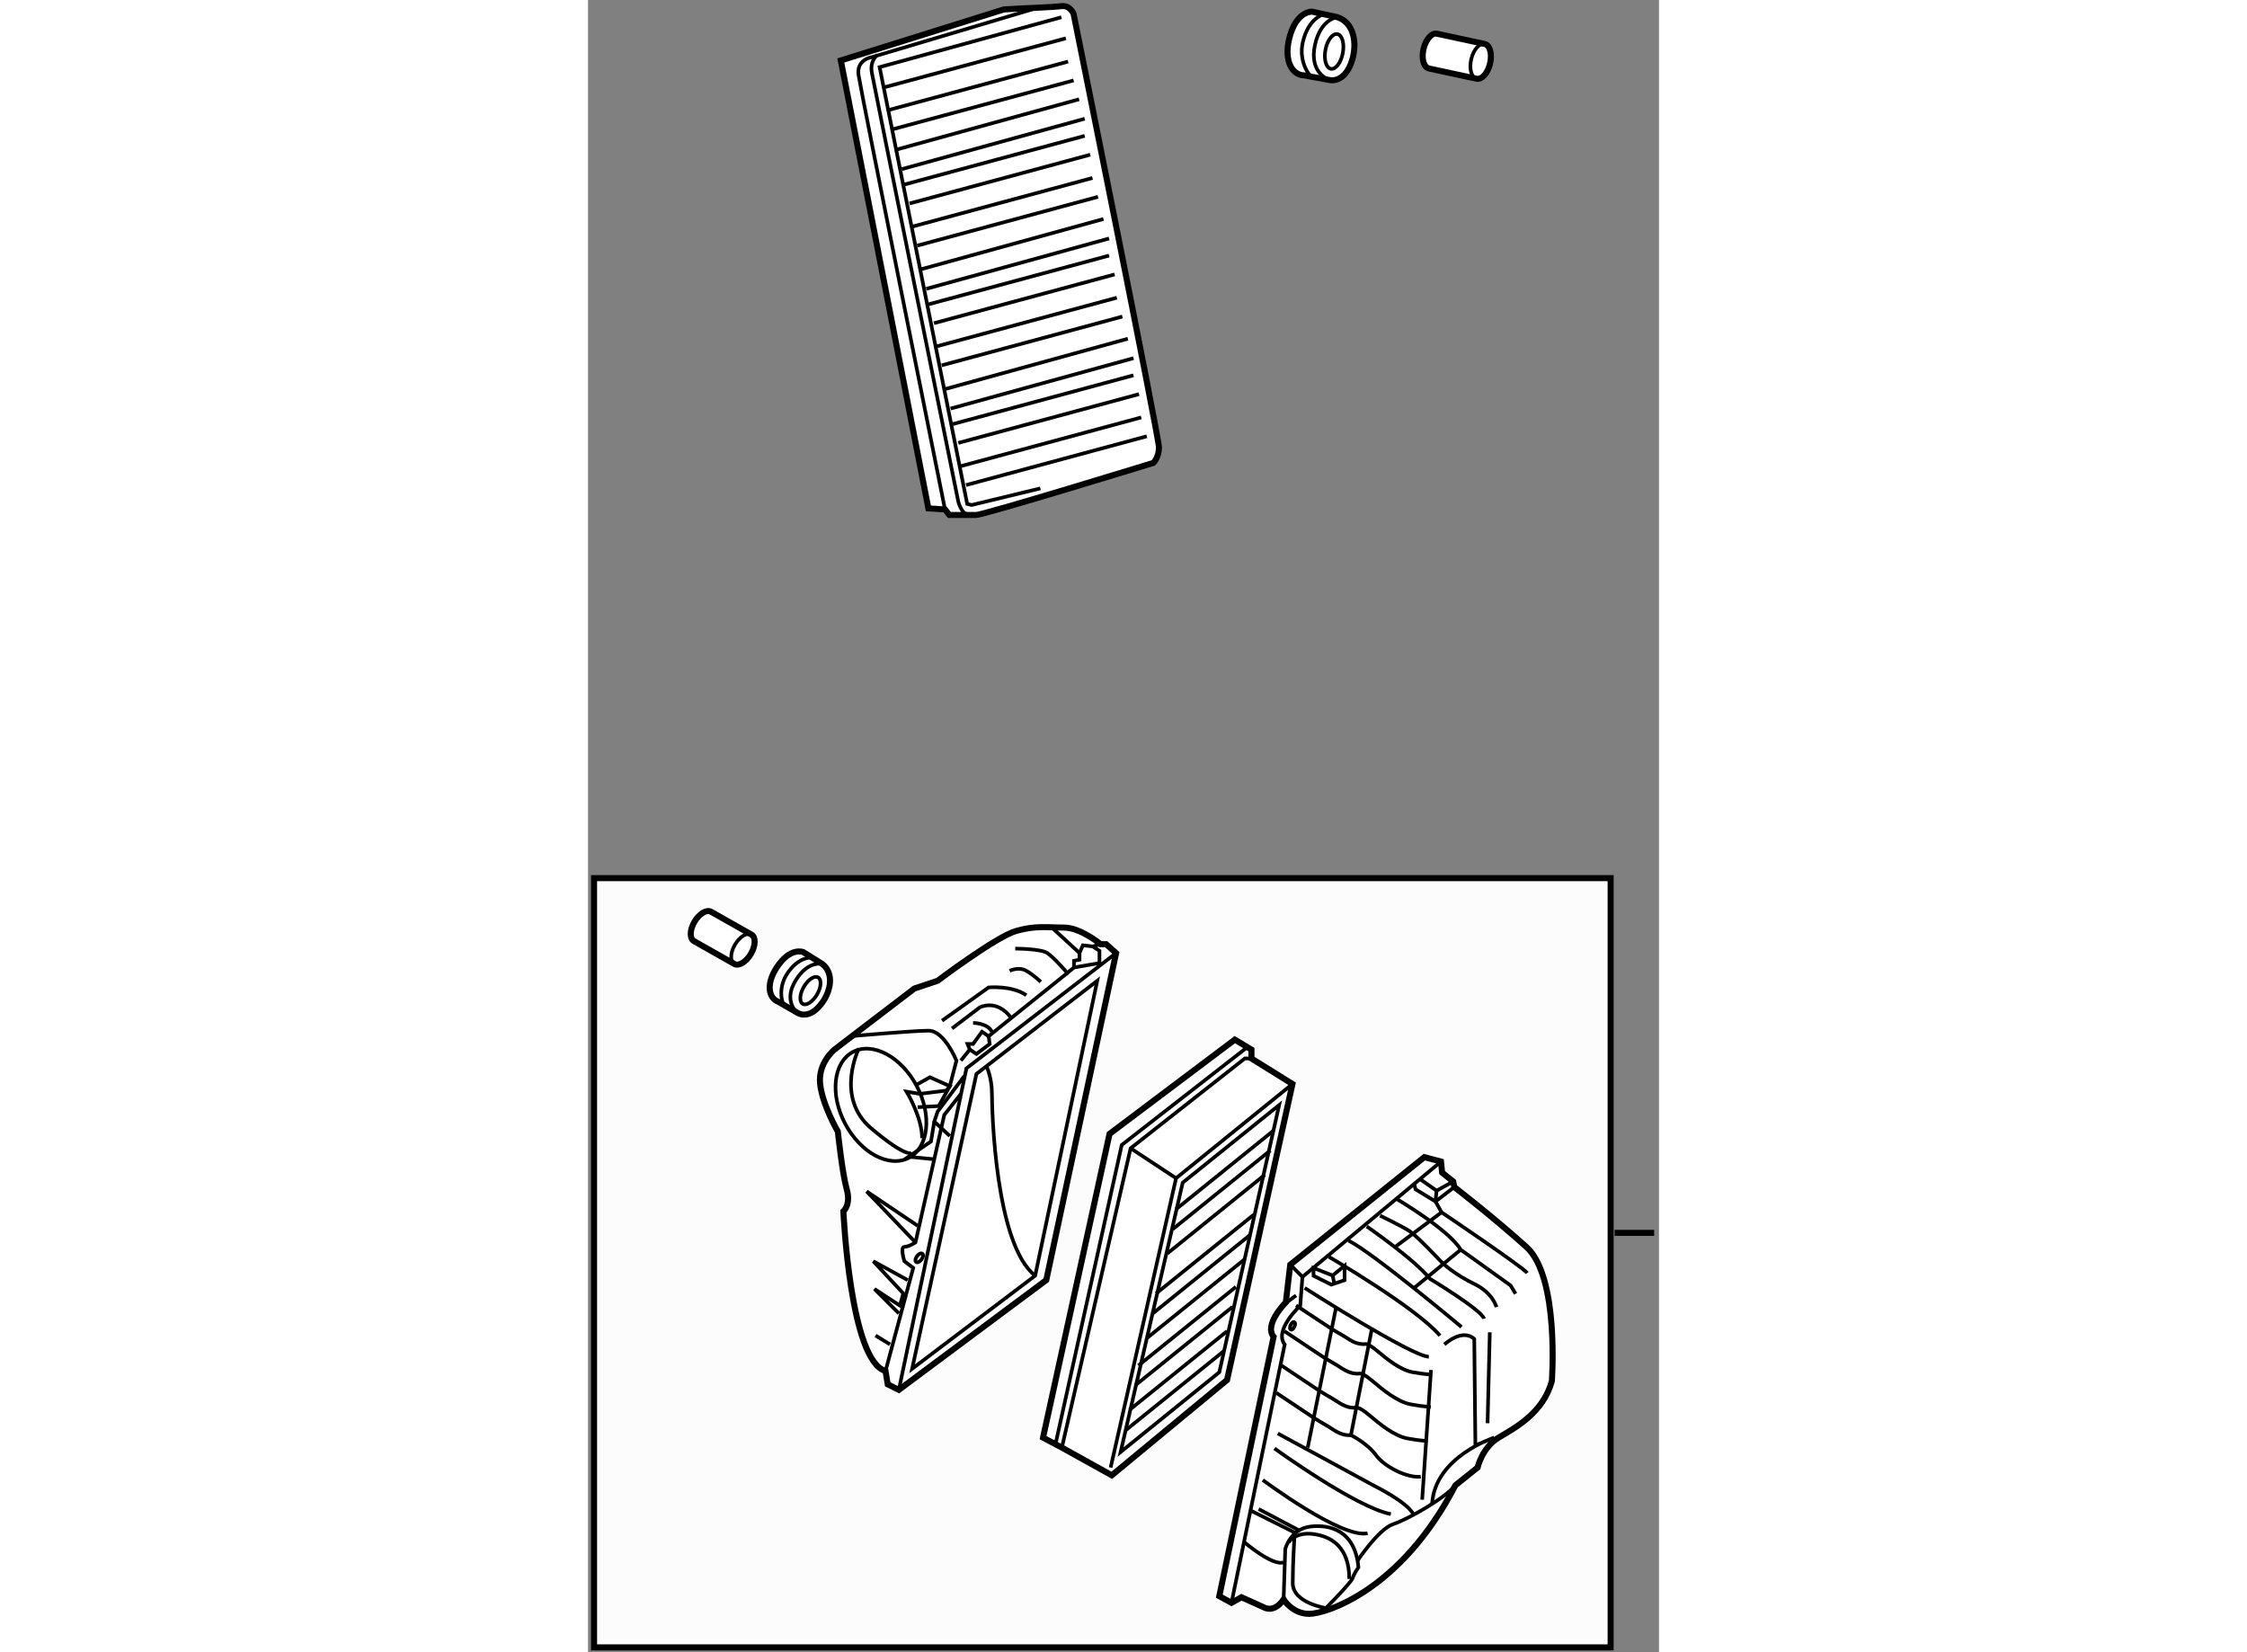 <?xml version="1.0" encoding="utf-8"?>
<!-- Generator: Adobe Illustrator 15.1.0, SVG Export Plug-In . SVG Version: 6.00 Build 0)  -->
<!DOCTYPE svg PUBLIC "-//W3C//DTD SVG 1.1//EN" "http://www.w3.org/Graphics/SVG/1.1/DTD/svg11.dtd">
<svg version="1.1" xmlns="http://www.w3.org/2000/svg" xmlns:xlink="http://www.w3.org/1999/xlink" x="0px" y="0px" width="244.8px"
	 height="180px" viewBox="124.107 8.843 88.559 136.619" enable-background="new 0 0 244.8 180" xml:space="preserve">
	
<rect x="124.107" y="8.843" width="88.559" height="136.619" fill="#808080" stroke="none"/>
	
<g><rect x="124.607" y="81.455" fill="#FCFCFC" stroke="#000000" stroke-width="0.5" width="84.06" height="63.607"></rect><line fill="none" stroke="#000000" stroke-width="0.5" x1="212.266" y1="110.787" x2="208.994" y2="110.787"></line></g><g><path fill="#FFFFFF" stroke="#000000" stroke-width="0.5" d="M151.091,90.584l-6.6,5.042c0,0-1.375,1.1-1.191,2.841
				c0.184,1.742,1.466,3.941,1.466,3.941s0.367,3.485,0.734,4.768c0.366,1.283-0.275,1.833-0.275,1.833s0.551,12.375,3.483,13.2
				l0.183,1.1l0.918,0.459L162,114.692l5.774-27.042l-0.825-0.733h-0.458c0,0-1.65-1.375-3.025-1.375s-2.291-0.184-3.941,0.275
				c-1.649,0.458-6.509,4.125-6.509,4.125L151.091,90.584z"></path><path fill="#FFFFFF" stroke="#000000" stroke-width="0.5" d="M182.175,113.417l-0.366,3.116c0,0-1.834,1.835-1.009,2.843
				l-4.491,21.45l1.007,0.55l0.825-0.459l1.834,0.825c0,0,0.825,0.551,1.65-0.642c0,0,0.733,1.191,2.108,1.191
				s7.608-1.926,12.1-10.634l1.833-1.466c0,0,0.367-1.65,1.742-2.476c1.375-0.824,3.667-2.016,4.4-4.675
				c0,0,0.641-8.616-2.109-11.091c-2.75-2.476-5.958-4.95-5.958-4.95l-0.092-0.459l-0.916-0.733l-0.093-0.916l-1.375-0.366
				L182.175,113.417z"></path><line fill="none" stroke="#000000" stroke-width="0.3" x1="179.563" y1="133.625" x2="183" y2="135.438"></line><ellipse transform="matrix(0.884 -0.468 0.468 0.884 -29.618 81.1)" fill="none" stroke="#000000" stroke-width="0.3" cx="148.295" cy="100.117" rx="3.345" ry="4.949"></ellipse><polyline fill="none" stroke="#000000" stroke-width="0.3" points="167.774,87.65 155.399,97.184 149.809,123.768 		"></polyline><path fill="none" stroke="#000000" stroke-width="0.3" d="M148.708,122.209l2.292-8.525l-0.734-0.55c0,0-0.367-1.191,0-1.191
				s0.918-0.366,0.918-0.366l2.382-10.543l1.375-1.741"></path><polyline fill="none" stroke="#000000" stroke-width="0.3" points="155.216,97.826 153.016,100.759 152.741,101.584 
				154.024,102.776 		"></polyline><path fill="none" stroke="#000000" stroke-width="0.3" d="M159.434,87.284c0,0,2.107,0,2.657,0.366s1.65,1.65,1.65,1.65
				l0.55-0.458v-0.55l0.459-0.092v-0.55l0.274-0.641l0.825,0.091l0.642-0.183"></path><polyline fill="none" stroke="#000000" stroke-width="0.3" points="154.94,96.542 155.675,95.626 155.491,95.167 155.949,95.167 
				156.684,94.158 157.233,94.526 163.741,89.3 		"></polyline><polygon fill="none" stroke="#000000" stroke-width="0.3" points="166.216,89.942 156.225,97.643 150.908,122.026 
				161.083,114.326 		"></polygon><path fill="none" stroke="#000000" stroke-width="0.3" d="M146.508,95.533c0,0-2.017,4.033,1.008,6.601
				c3.025,2.567,3.393,2.018,3.393,2.018"></path><path fill="none" stroke="#000000" stroke-width="0.3" d="M151.366,100.393l1.742-0.092l0.916-1.649l0.55-2.109
				c0,0-1.007-2.475-2.291-2.475c-1.283,0-6.509,0.459-6.509,0.459"></path><polyline fill="none" stroke="#000000" stroke-width="0.3" points="152.741,104.701 150.611,104.491 152.466,103.233 
				152.741,101.584 		"></polyline><polyline fill="none" stroke="#000000" stroke-width="0.3" points="151.366,110.201 147.149,107.358 151.184,111.576 		"></polyline><path fill="none" stroke="#000000" stroke-width="0.3" d="M157.05,97.001c0,0,0.458,0.916,0.458,2.291s0.275,12.468,3.575,15.034"></path><path fill="none" stroke="#000000" stroke-width="0.3" d="M153.383,93.242l3.851-2.75c0,0,1.925-0.183,3.116,0.643"></path><path fill="none" stroke="#000000" stroke-width="0.3" d="M151.733,102.959c0-1.743-1.284-3.851-1.284-3.851l1.101,0.184
				l2.2-0.274l0.274-0.366l-1.649-0.734l-1.124,0.634"></path><polyline fill="none" stroke="#000000" stroke-width="0.3" points="150.541,114.692 147.699,113.134 150.175,115.792 
				149.899,116.801 147.791,115.426 149.809,117.442 		"></polyline><line fill="none" stroke="#000000" stroke-width="0.3" x1="147.883" y1="119.276" x2="149.074" y2="120.009"></line><ellipse transform="matrix(-0.801 -0.599 0.599 -0.801 205.183 294.009)" fill="none" stroke="#000000" stroke-width="0.3" cx="151.455" cy="112.903" rx="0.232" ry="0.429"></ellipse><polyline fill="none" stroke="#000000" stroke-width="0.3" points="155.675,95.626 156.225,95.992 157.324,95.167 157.233,94.526 
						"></polyline><path fill="none" stroke="#000000" stroke-width="0.3" d="M154.208,93.884l2.292-1.741c0,0,1.373-0.734,2.565,0.824"></path><path fill="none" stroke="#000000" stroke-width="0.3" d="M158.975,89.117c0,0,0.733-0.367,1.375,0s1.191,0.917,1.191,0.917"></path><line fill="none" stroke="#000000" stroke-width="0.3" x1="162.366" y1="85.45" x2="164.75" y2="87.65"></line><path fill="none" stroke="#000000" stroke-width="0.3" d="M155.949,93.426c0,0,1.192-0.001,1.559,0.732"></path><polyline fill="none" stroke="#000000" stroke-width="0.3" points="164.291,88.842 166.399,88.476 166.399,87.467 165.85,87.101 
						"></polyline><path fill="none" stroke="#000000" stroke-width="0.3" d="M178.394,136.38c0,0,2.337,1.993,3.231,1.649"></path><path fill="none" stroke="#000000" stroke-width="0.3" d="M194.641,104.893l-11.457,9.533L183,116.809
				c0,0-2.201,2.018-1.284,3.209l-4.4,21.358"></path><polyline fill="none" stroke="#000000" stroke-width="0.3" points="195.741,107.001 194.184,108.192 192.533,107.184 
				192.44,106.817 		"></polyline><path fill="none" stroke="#000000" stroke-width="0.3" d="M185.383,112.776c0,0,7.242,4.215,9.167,6.507"></path><line fill="none" stroke="#000000" stroke-width="0.3" x1="183.184" y1="114.426" x2="182.175" y2="113.417"></line><polygon fill="none" stroke="#000000" stroke-width="0.3" points="186.666,113.509 186.666,114.701 185.565,115.067 
				184.1,114.334 184.1,113.692 185.681,114.311 		"></polygon><path fill="none" stroke="#000000" stroke-width="0.3" d="M183.366,115.342c0,0,8.892,5.685,10.267,5.685"></path><path fill="none" stroke="#000000" stroke-width="0.3" d="M194.916,120.018c0,0,1.466-1.376,2.475-0.459l0.093,8.8l1.558-0.642
				c0,0-4.857,1.56-5.133,5.409"></path><line fill="none" stroke="#000000" stroke-width="0.3" x1="193.815" y1="122.126" x2="193.083" y2="132.851"></line><line fill="none" stroke="#000000" stroke-width="0.3" x1="198.675" y1="119.009" x2="198.491" y2="126.526"></line><path fill="none" stroke="#000000" stroke-width="0.3" d="M181.625,141.101l0.137-4.171c0,0,0.413-1.65,2.063-1.856
				c1.65-0.206,3.713,0.344,3.988,3.369c0,0-0.344,0.481-0.481,0.894s-2.612,2.888-2.612,2.888"></path><path fill="none" stroke="#000000" stroke-width="0.3" d="M180.868,128.611c0,0,6.737,4.881,9.625,5.431"></path><path fill="none" stroke="#000000" stroke-width="0.3" d="M181.144,127.373l7.975,4.332c0,0,2.682,1.306,3.231,2.337"></path><path fill="none" stroke="#000000" stroke-width="0.3" d="M187.743,137.893c0,0,1.719-2.613,2.956-3.025
				c1.238-0.412,4.286-2.155,5.134-3.209"></path><line fill="none" stroke="#000000" stroke-width="0.3" x1="185.956" y1="116.992" x2="183.618" y2="128.542"></line><path fill="none" stroke="#000000" stroke-width="0.3" d="M188.912,118.779l-1.719,8.731c0,0,1.375,0.688,2.063,1.65
				c0.688,0.962,2.612,1.925,3.713,1.787"></path><path fill="none" stroke="#000000" stroke-width="0.3" d="M181.006,124.005l2.888,1.925c0,0,0.618,0.412,1.237,0.756
				s1.169,0.895,2.063,0.825"></path><path fill="none" stroke="#000000" stroke-width="0.3" d="M181.418,121.736l2.888,1.925c0,0,0.619,0.412,1.237,0.756
				c0.619,0.344,1.169,0.894,2.063,0.825c0,0,0.207-0.138,1.101,0.619c0.894,0.756,2.063,1.719,3.162,1.925
				c1.101,0.206,1.65,0.206,1.65,0.206"></path><path fill="none" stroke="#000000" stroke-width="0.3" d="M181.693,118.917l2.888,1.925c0,0,0.618,0.413,1.237,0.757
				s1.169,0.894,2.063,0.825c0,0,0.206-0.138,1.1,0.618c0.895,0.757,2.063,1.719,3.163,1.925c1.1,0.207,1.649,0.207,1.649,0.207"></path><path fill="none" stroke="#000000" stroke-width="0.3" d="M182.656,116.786l2.657,1.755c0,0,0.569,0.377,1.14,0.691
				c0.569,0.313,1.075,0.813,1.898,0.752c0,0,0.189-0.126,1.012,0.563c0.823,0.689,1.899,1.568,2.911,1.757
				c1.013,0.188,1.519,0.188,1.519,0.188"></path><path fill="none" stroke="#000000" stroke-width="0.3" d="M196.337,118.573c0,0-7.287-6.118-9.35-7.149"></path><path fill="none" stroke="#000000" stroke-width="0.3" d="M188.5,110.255c0,0,3.987,2.75,5.225,4.331c0,0,4.331,2.612,4.469,3.3"></path><path fill="none" stroke="#000000" stroke-width="0.3" d="M190.975,107.986c0,0,4.331,2.543,5.294,4.193l4.125,2.956l0.412,0.688"></path><polyline fill="none" stroke="#000000" stroke-width="0.3" points="192.899,106.336 194.274,107.299 195.649,106.542 		"></polyline><line fill="none" stroke="#000000" stroke-width="0.3" x1="192.418" y1="115.342" x2="196.269" y2="112.18"></line><line fill="none" stroke="#000000" stroke-width="0.3" x1="182.656" y1="115.961" x2="181.556" y2="116.786"></line><path fill="none" stroke="#000000" stroke-width="0.3" d="M199.225,116.924c0,0-0.275-1.169-1.856-1.926
				c-1.581-0.756-2.612-1.719-2.612-1.719s-2.063-2.199-2.682-2.612c-0.618-0.412-2.475-1.306-2.475-1.306"></path><line fill="none" stroke="#000000" stroke-width="0.3" x1="194.688" y1="109.086" x2="190.906" y2="111.904"></line><path fill="none" stroke="#000000" stroke-width="0.3" d="M179.906,131.224c0,0,6.531,4.881,8.662,4.399"></path><path fill="none" stroke="#000000" stroke-width="0.3" d="M194.274,107.299l-0.091,0.894l0.504,0.894c0,0,6.737,4.537,7.081,5.019
				"></path><line fill="none" stroke="#000000" stroke-width="0.3" x1="185.681" y1="114.311" x2="185.818" y2="114.998"></line><path fill="none" stroke="#000000" stroke-width="0.3" d="M182.037,136.38c0,0,0.55-0.894,2.063-0.688s2.956,1.1,2.956,3.712"></path><path fill="none" stroke="#000000" stroke-width="0.3" d="M185.131,141.811c0,0-2.75-0.412-2.75-2.063
				c0-1.649,0.138-3.781,0.138-3.781v-0.412l-3.713-1.856"></path><ellipse transform="matrix(-0.906 -0.423 0.423 -0.906 297.502 302.926)" fill="none" stroke="#000000" stroke-width="0.3" cx="182.38" cy="118.436" rx="0.172" ry="0.344"></ellipse></g>



	
<g><path fill="#FFFFFF" stroke="#000000" stroke-width="0.5" d="M141.428,92.591c0,0,0.957,0.673,2.055-0.851
				c0.69-0.957,0.992-2.409,0-3.189l-1.578-0.98c0,0-1.063-0.459-2.197,1.277c-0.924,1.415-0.638,2.55,0.143,2.834L141.428,92.591z"></path><path fill="none" stroke="#000000" stroke-width="0.3" d="M143.482,88.551c0,0-1.169-0.318-2.196,1.347
				c-1.085,1.76,0.142,2.693,0.142,2.693"></path><path fill="none" stroke="#000000" stroke-width="0.3" d="M142.722,88.019c0,0-1.204-0.178-2.196,1.417
				c-0.69,1.109-0.426,2.337-0.142,2.623"></path><path fill="none" stroke="#000000" stroke-width="0.3" d="M141.955,90.439c-0.352,0.604-0.392,1.236-0.09,1.412
				c0.301,0.174,0.83-0.174,1.182-0.777c0.352-0.602,0.391-1.234,0.09-1.409C142.834,89.489,142.306,89.837,141.955,90.439z"></path></g><g><path fill="#FFFFFF" stroke="#000000" stroke-width="0.5" d="M185.405,15.456c0,0,1.302,0.362,1.91-1.719
				c0.381-1.308,0.149-3.006-1.231-3.472l-2.1-0.458c0,0-1.333-0.089-1.897,2.239c-0.46,1.897,0.292,3.022,1.25,3.03L185.405,15.456z
				"></path><path fill="none" stroke="#000000" stroke-width="0.3" d="M186.084,10.264c0,0-1.396,0.104-1.871,2.315
				c-0.502,2.333,1.192,2.876,1.192,2.876"></path><path fill="none" stroke="#000000" stroke-width="0.3" d="M185.049,9.979c0,0-1.379,0.272-1.844,2.391
				c-0.322,1.474,0.439,2.709,0.859,2.909"></path><ellipse transform="matrix(-0.983 -0.185 0.185 -0.983 366.096 60.304)" fill="none" stroke="#000000" stroke-width="0.3" cx="185.866" cy="13.044" rx="0.73" ry="1.46"></ellipse></g>



	
<g><path fill="#FFFFFF" stroke="#000000" stroke-width="0.5" d="M137.635,86.129c0.361,0.214,0.333,0.93-0.063,1.597
				c-0.396,0.667-1.01,1.035-1.371,0.821l-3.345-1.893c-0.362-0.215-0.337-0.93,0.06-1.597c0.396-0.668,1.012-1.035,1.373-0.819
				L137.635,86.129z"></path><path fill="none" stroke="#000000" stroke-width="0.3" d="M136.201,88.547c-0.362-0.215-0.334-0.931,0.061-1.598
				c0.396-0.667,1.011-1.035,1.373-0.82"></path></g><g><path fill="#FFFFFF" stroke="#000000" stroke-width="0.5" d="M198.258,12.48c0.43,0.101,0.628,0.827,0.439,1.62
				c-0.188,0.792-0.688,1.354-1.119,1.252l-3.941-0.85c-0.432-0.103-0.629-0.827-0.441-1.619c0.187-0.794,0.69-1.354,1.12-1.251
				L198.258,12.48z"></path><path fill="none" stroke="#000000" stroke-width="0.3" d="M197.578,15.352c-0.427-0.102-0.625-0.829-0.436-1.621
				c0.187-0.793,0.686-1.354,1.115-1.251"></path></g>



	
<g><path fill="#FFFFFF" stroke="#000000" stroke-width="0.5" d="M145.011,13.843l7.241,37.034l1.375,0.091l0.367,0.458
				c0,0,1.559,0,2.2,0s14.666-4.309,14.666-4.309s0.459-0.458,0.459-1.283c0-0.825-7.059-35.842-7.059-35.842
				s-0.276-0.732-1.009-0.641s-3.208,0.183-3.208,0.183l-1.559,0.092L145.011,13.843z"></path><path fill="none" stroke="#000000" stroke-width="0.3" d="M161.419,9.443l-13.842,4.125c0,0-1.284,0.184-1.101,1.467
				s7.15,35.933,7.15,35.933"></path><polyline fill="none" stroke="#000000" stroke-width="0.3" points="163.252,10.268 148.219,14.393 155.461,50.51 155.827,50.602 
				161.511,49.227 		"></polyline><path fill="none" stroke="#000000" stroke-width="0.3" d="M148.035,13.385c0,0-0.642,0.458-0.458,1.467
				c0.184,1.008,7.149,35.475,7.149,35.475s0.275,1.008,0.734,1.008"></path><line fill="none" stroke="#000000" stroke-width="0.3" x1="170.311" y1="44.918" x2="155.369" y2="48.952"></line><line fill="none" stroke="#000000" stroke-width="0.3" x1="169.852" y1="43.359" x2="154.91" y2="47.393"></line><line fill="none" stroke="#000000" stroke-width="0.3" x1="169.668" y1="41.435" x2="154.727" y2="45.468"></line><line fill="none" stroke="#000000" stroke-width="0.3" x1="169.209" y1="39.876" x2="154.269" y2="43.91"></line><line fill="none" stroke="#000000" stroke-width="0.3" x1="169.211" y1="38.46" x2="154.092" y2="42.626"></line><line fill="none" stroke="#000000" stroke-width="0.3" x1="168.746" y1="36.851" x2="153.628" y2="41.017"></line><line fill="none" stroke="#000000" stroke-width="0.3" x1="168.294" y1="35.018" x2="153.353" y2="39.051"></line><line fill="none" stroke="#000000" stroke-width="0.3" x1="167.836" y1="33.459" x2="152.895" y2="37.493"></line><line fill="none" stroke="#000000" stroke-width="0.3" x1="167.651" y1="31.535" x2="152.711" y2="35.568"></line><line fill="none" stroke="#000000" stroke-width="0.3" x1="167.193" y1="29.976" x2="152.252" y2="34.01"></line><line fill="none" stroke="#000000" stroke-width="0.3" x1="167.194" y1="28.561" x2="152.075" y2="32.727"></line><line fill="none" stroke="#000000" stroke-width="0.3" x1="166.73" y1="26.951" x2="151.611" y2="31.117"></line><line fill="none" stroke="#000000" stroke-width="0.3" x1="166.278" y1="25.118" x2="151.337" y2="29.151"></line><line fill="none" stroke="#000000" stroke-width="0.3" x1="165.819" y1="23.559" x2="150.878" y2="27.593"></line><line fill="none" stroke="#000000" stroke-width="0.3" x1="165.636" y1="21.635" x2="150.694" y2="25.668"></line><line fill="none" stroke="#000000" stroke-width="0.3" x1="165.177" y1="20.076" x2="150.235" y2="24.109"></line><line fill="none" stroke="#000000" stroke-width="0.3" x1="165.178" y1="18.661" x2="150.06" y2="22.827"></line><line fill="none" stroke="#000000" stroke-width="0.3" x1="164.714" y1="17.051" x2="149.596" y2="21.217"></line><line fill="none" stroke="#000000" stroke-width="0.3" x1="164.262" y1="15.493" x2="149.32" y2="19.526"></line><line fill="none" stroke="#000000" stroke-width="0.3" x1="163.803" y1="13.934" x2="148.861" y2="17.968"></line><line fill="none" stroke="#000000" stroke-width="0.3" x1="163.619" y1="12.01" x2="148.678" y2="16.043"></line></g><g><polygon fill="#FFFFFF" stroke="#000000" stroke-width="0.5" points="167.233,102.601 161.733,127.717 163.291,128.542 
				167.416,130.834 176.949,122.951 182.358,98.476 178.966,96.367 178.966,95.634 177.591,94.809 		"></polygon><polyline fill="none" stroke="#000000" stroke-width="0.3" points="167.324,130.192 172.733,106.268 182.358,98.476 		"></polyline><polyline fill="none" stroke="#000000" stroke-width="0.3" points="178.966,96.367 178.416,96.367 168.975,103.792 
				163.291,128.542 		"></polyline><polyline fill="none" stroke="#000000" stroke-width="0.3" points="162.741,128.358 168.241,103.518 178.6,95.451 		"></polyline><polygon fill="none" stroke="#000000" stroke-width="0.3" points="181.258,100.217 173.283,106.634 168.149,128.908 
				176.309,122.309 		"></polygon><line fill="none" stroke="#000000" stroke-width="0.3" x1="168.975" y1="103.792" x2="172.733" y2="106.268"></line><line fill="none" stroke="#000000" stroke-width="0.3" x1="168.608" y1="127.076" x2="176.675" y2="120.567"></line><line fill="none" stroke="#000000" stroke-width="0.3" x1="168.883" y1="125.426" x2="176.949" y2="118.917"></line><line fill="none" stroke="#000000" stroke-width="0.3" x1="169.341" y1="123.409" x2="177.407" y2="116.901"></line><line fill="none" stroke="#000000" stroke-width="0.3" x1="169.616" y1="121.76" x2="177.683" y2="115.251"></line><line fill="none" stroke="#000000" stroke-width="0.3" x1="170.35" y1="119.467" x2="178.416" y2="112.959"></line><line fill="none" stroke="#000000" stroke-width="0.3" x1="170.808" y1="117.451" x2="178.873" y2="110.942"></line><line fill="none" stroke="#000000" stroke-width="0.3" x1="171.082" y1="115.801" x2="179.148" y2="109.292"></line><line fill="none" stroke="#000000" stroke-width="0.3" x1="172" y1="112.5" x2="180.065" y2="105.991"></line><line fill="none" stroke="#000000" stroke-width="0.3" x1="172.457" y1="110.483" x2="180.523" y2="103.975"></line><line fill="none" stroke="#000000" stroke-width="0.3" x1="172.732" y1="108.834" x2="180.799" y2="102.325"></line></g>


</svg>